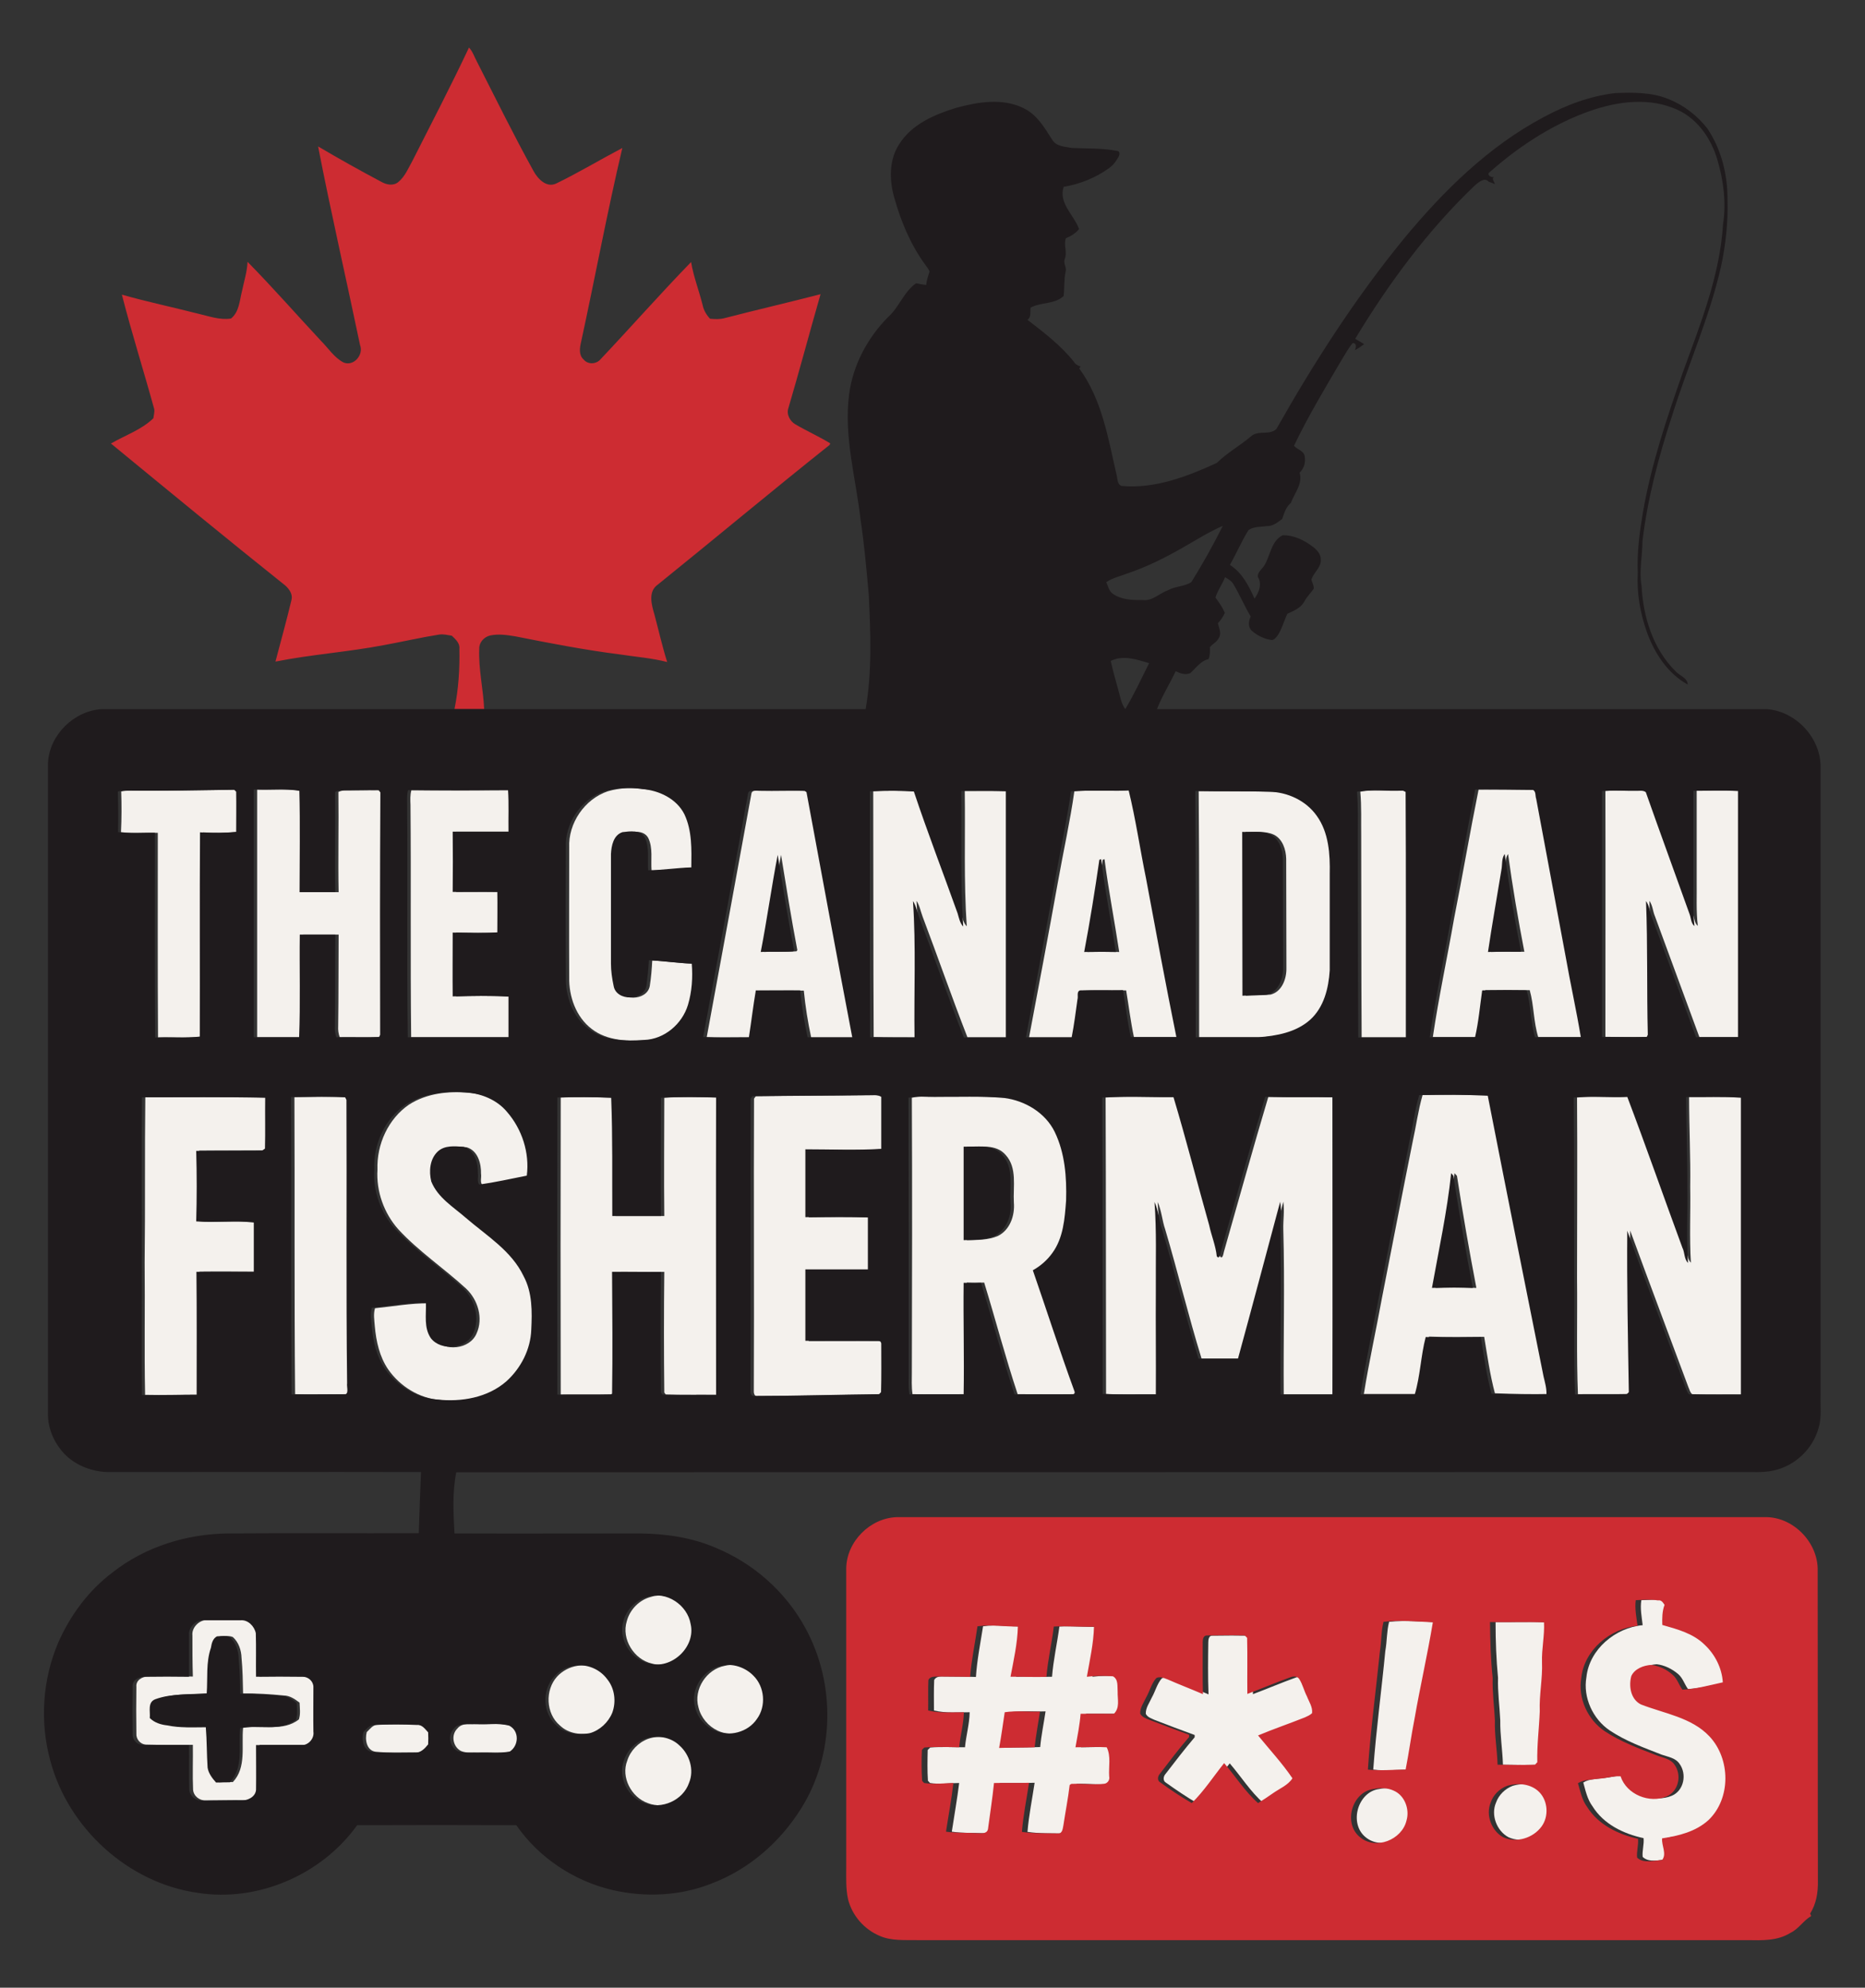 <?xml version="1.0" encoding="utf-8"?>
<!-- Generator: Adobe Illustrator 24.1.1, SVG Export Plug-In . SVG Version: 6.00 Build 0)  -->
<svg version="1.1" id="Layer_1" xmlns="http://www.w3.org/2000/svg" xmlns:xlink="http://www.w3.org/1999/xlink" x="0px" y="0px"
	 viewBox="0 0 835.5 890.5" style="enable-background:new 0 0 835.5 890.5;" xml:space="preserve">
<rect x="0" y="0" width="835.5" height="890.5" fill="#333333" stroke="none"/>
<style type="text/css">
	.st0{fill:#F4F1ED;}
	.st1{fill:#CD2C32;}
	.st2{fill:#1F1B1D;}
</style>
<g>
	<g>
		<path class="st0" d="M272.3,354.5c5.4-1.6,11.3-1.8,16.9-0.9c7.5,0.6,15.4,4.3,18.9,11.3c3.6,7.4,3.2,15.8,3.1,23.8
			c-6.4,0.2-12.8,1.3-19.3,1.3c-0.4-4.8,0.7-10.1-1.5-14.6c-2-3.6-6.6-2.8-10-2.5c-4.1,1.3-4.9,6.1-5.2,9.8c-0.1,16.4,0,32.7,0,49.1
			c-0.1,3.4,0.4,6.7,1.2,10c1.2,7,13.5,6.8,14.7-0.1c0.6-3.8,0.9-7.6,1.1-11.4c6.4,0.3,12.8,1.3,19.2,1.5c0.5,6.2,0.1,12.6-1.7,18.5
			c-2.6,8.5-10.6,15.3-19.6,15.7c-8.5,0.6-18,0.4-25-5c-7.1-5.4-10.3-14.6-10.1-23.3c-0.1-19.3,0-38.6,0-57.9
			C254.5,368.8,261.9,358,272.3,354.5z"/>
		<path class="st0" d="M54.3,354.6c1.3-0.3,2.6-0.4,3.9-0.4c16,0.2,32-0.2,48-0.4c0.2,0.2,0.7,0.7,0.9,0.9c0.2,6,0.1,12,0,18
			c-5.4,0.5-10.8,0.5-16.2,0.2c-0.2,30.5,0,61-0.1,91.5c-6.6,0.7-13.4,0.1-20,0.4c-0.2-30.6-0.1-61.1-0.1-91.7
			c-5.5-0.1-11,0.4-16.5-0.3C54.5,366.7,54.5,360.6,54.3,354.6z"/>
		<path class="st0" d="M115.2,353.7c6.8,0.3,13.8-0.5,20.4,0.6c0.4,15.1,0.1,30.3,0.1,45.4c5.3,0,10.6,0,16,0
			c-0.3-15,0.1-29.9-0.1-44.9c1.1-0.5,2.4-0.8,3.6-0.7c5.3,0,10.6-0.1,15.9-0.1c0.2,0.3,0.6,0.8,0.8,1c-0.2,36.2-0.1,72.4-0.1,108.6
			c-0.1,0.2-0.4,0.7-0.5,1c-6.4,0.3-12.7,0-19.1,0.1c-0.6-1.6-0.8-3.3-0.7-5c0.2-13.6,0.1-27.3,0.2-41c-5.3,0-10.6,0-15.9,0
			c-0.2,15.3,0.3,30.7-0.3,46c-6.8,0-13.5,0-20.3,0C115.2,427.7,115.2,390.7,115.2,353.7z"/>
		<path class="st0" d="M184.3,354c14.9,0.1,29.9,0.1,44.8,0c0.4,6.2,0.1,12.4,0.2,18.6c-8.3,0-16.7,0-25,0c0,9,0.1,18,0,27
			c6.7,0,13.3,0,20,0c0.1,6,0,12,0,18.1c-6.7,0.4-13.3,0.1-20,0.1c0,9.5,0,19,0,28.6c8.3-0.3,16.7-0.4,25,0.1c0,6.1,0,12.1,0,18.2
			c-15,0-30.1,0-45.1,0c-0.4-34.7,0-69.4-0.3-104.1C183.8,358.4,183.7,356.2,184.3,354z"/>
		<g>
			<path class="st0" d="M481.3,354.5c8.5-0.7,17.1,0.1,25.7-0.4c3.2,13,5.1,26.4,7.8,39.5c4.4,23.7,8.8,47.5,13.6,71.1
				c-6.8,0-13.6,0-20.4,0c-1.5-7-2.3-14-3.5-21c-6.4,0.1-12.8-0.1-19.3,0.1c-1.6,0.6-0.7,2.7-1.1,4c-0.8,5.7-1.4,11.4-2.6,17
				c-6.8,0-13.6,0-20.5,0c4.4-23.3,8.8-46.6,13-70C476.4,381.3,479.4,368,481.3,354.5z M494,385.2c-2,13.8-4.2,27.6-6.8,41.3
				c4.7-0.1,9.4-0.1,14.2,0c-2.1-13.9-4.8-27.7-6.6-41.6C494.6,385,494.2,385.1,494,385.2z"/>
		</g>
		<path class="st0" d="M609.4,354.7c6.7-1.3,13.7-0.2,20.5-0.6c0.3,0.2,0.9,0.5,1.3,0.6c0.2,36.7,0,73.3,0.1,110
			c-7.1,0-14.2,0-21.3,0c-0.2-30-0.1-60.1-0.2-90.1C609.7,368,610,361.3,609.4,354.7z"/>
		<g>
			<path class="st0" d="M662.4,353.7c8.6-0.1,17.2,0,25.8,0.1c1.4,0.8,0.9,2.7,1.4,4c4.4,23.6,8.8,47.1,13.2,70.7
				c2.1,12.1,4.9,24,6.8,36.1c-6.8,0-13.7,0-20.5,0c-2.1-6.8-1.9-14.2-3.8-21c-6.6-0.1-13.3-0.1-19.9,0c-1,7-1.6,14.1-3.2,21
				c-6.8,0-13.5,0-20.3,0c2.6-17.7,6.4-35.3,9.5-53C655.2,392.4,658.5,373,662.4,353.7z M674.1,389.8c-2,12.2-4.2,24.4-6,36.7
				c4.9-0.2,9.9-0.1,14.8-0.1c-2.8-14.5-5.3-29.1-7.3-43.8C674.1,384.7,674.6,387.5,674.1,389.8z"/>
		</g>
		<path class="st0" d="M719.2,354.4c5-0.5,10,0,15-0.2c1.5,0.1,3.3-0.4,4.6,0.6c6.4,18.3,13.1,36.4,19.6,54.6
			c0.7,1.8,0.6,4.1,2.2,5.4c-0.8-6.7-0.4-13.4-0.5-20.1c0-13.5,0-27,0-40.5c6.7,0,13.3-0.2,20,0.1c0,36.8,0,73.5,0,110.3
			c-6.3,0-12.5,0-18.8,0c-6.6-18-13.3-36.1-19.9-54.1c-1-2.3-1-4.9-2.5-6.9c0.8,19.9,0.4,39.9,0.8,59.9c-0.1,0.3-0.4,0.7-0.5,1
			c-6.7,0.2-13.3,0.1-20,0C719.2,427.9,719.3,391.2,719.2,354.4z"/>
		<g>
			<path class="st0" d="M336.6,355.7c0.2-1.9,2.3-1.4,3.6-1.4c7.3,0.2,14.6-0.2,21.9,0.1l0.8,0.6c6.8,36.6,13.5,73.2,20.5,109.8
				c-6.7,0-13.3,0-20,0c-1.5-6.9-2.6-13.9-3.3-21c-6.6-0.1-13.3,0-19.9,0c-1.2,7-2,14-3.1,21c-6.8-0.1-13.7,0.1-20.5-0.1
				C323.3,428.3,330,392,336.6,355.7z M342.3,426.5c4.8-0.3,9.7,0.1,14.5-0.3l0.4-0.5c-2.7-14.2-5-28.5-7.3-42.7
				C347.1,397.5,345.1,412.1,342.3,426.5z"/>
		</g>
		<path class="st0" d="M391.2,354.5c6.6-0.3,13.2-0.3,19.8,0c6.1,18.3,13.1,36.4,19.6,54.6c0.6,2,0.9,4.3,2.5,5.9
			c-1.4-20.2-0.6-40.5-0.9-60.7c6.7,0,13.3-0.1,20,0.1c0,36.8,0,73.5,0,110.3c-6.3,0-12.6,0-18.8,0c-7-17.9-13.3-36.1-20.1-54.1
			c-0.9-2.4-1.3-4.9-2.7-7c1.3,20.4,0.4,40.8,0.7,61.1c-6.7,0-13.3,0.1-19.9-0.1C391.2,427.9,391.3,391.2,391.2,354.5z"/>
		<g>
			<path class="st0" d="M537,354.4c11.1,0.1,22.1,0,33.2,0.3c8.2,0.3,16.4,4,21.2,10.8c5.3,7.5,6,17.3,5.8,26.2c0,14.3,0,28.7,0,43
				c-0.5,8-2.7,16.6-8.8,22.2c-6.3,5.6-15,7.2-23.2,7.8c-9.3,0-18.7,0-28,0C537.2,428,537.3,391.2,537,354.4z M558,372.7
				c0,24.5,0.1,48.9,0.1,73.4c3.7-0.3,7.4-0.1,11.1-0.5c5.1-1.3,7.2-7.1,7.1-11.9c0-16.3-0.1-32.7-0.1-49c-0.1-4.1-1.6-8.7-5.4-10.7
				C566.8,372.1,562.3,372.9,558,372.7z"/>
		</g>
		<path class="st0" d="M183.2,494.9c7.9-5.1,17.8-6.2,26.9-5.3c6.9,0.5,13.9,3.2,18.4,8.7c6.8,7.7,10.2,18.3,8.9,28.6
			c-7.1,1.4-14.2,3-21.3,4c-1.2-1.3-0.3-3.4-0.6-5c0.1-4.6-1.4-10.4-6.4-11.9c-3.9-0.4-8.5-0.8-11.6,2.1c-3.6,3.4-4,8.9-2.9,13.4
			c2.9,7.2,10,11.4,15.6,16.4c9.2,7.9,20.4,14.7,25.8,26.1c3.9,7.3,3.8,15.8,3.4,23.9c-0.3,8.8-4.6,17.2-11.1,23.1
			c-8.4,7.4-20.3,9.4-31.1,8.2c-9.4-0.7-18-6.1-23.3-13.7c-3.9-5.7-5.4-12.6-6-19.4c-0.2-2.7-0.7-5.4,0.1-8
			c8.1-0.8,16.1-2.3,24.2-2.2c0.2,5.3-1,11.1,2.2,15.8c4.6,6.1,16.1,4.9,19.1-2.3c3.1-6.8,0.6-15.1-4.7-20.1
			c-9.9-9.1-21.3-16.7-30.4-26.6c-6.4-7.2-9.9-17-9.3-26.7C168.7,512.6,174,501.2,183.2,494.9z"/>
		<path class="st0" d="M338.6,491.1c17.2-0.3,34.5-0.2,51.7-0.4c2,0,4.2-0.3,6,0.8c0,7.8,0,15.5,0,23.3c-11.3,0.7-22.7,0.3-34,0.2
			c-0.1,10.1,0,20.2,0,30.4c9.3-0.1,18.7-0.3,28,0.1c0,7.8,0,15.5,0,23.3c-9.3,0-18.7,0-28,0c0,10.7,0,21.3,0,32
			c10.7,0,21.4,0,32.2,0c1.3-0.1,1.9,0.5,1.8,1.8c0,7.1,0.1,14.1-0.1,21.2c-0.2,0.2-0.7,0.7-0.9,0.9c-18.7,0.2-37.3,0.7-56,0.8
			c-1.4,0.2-1.7-1.6-1.6-2.6c0.2-43.5-0.1-87.1,0.1-130.7C338,491.9,338.4,491.4,338.6,491.1z"/>
		<g>
			<path class="st0" d="M637.3,490.6c10.2-0.2,20.5-0.3,30.7,0.1c8.2,42,16.6,83.9,25,125.8c0.6,2.6,1.4,5.3,1.3,8
				c-8.2,0.2-16.4,0-24.6-0.3c-2.2-8.3-3.4-16.8-4.8-25.3c-8.2,0.1-16.5,0.2-24.7-0.1c-2.2,8.4-2.4,17.4-4.9,25.7
				c-8.1,0-16.2,0-24.3,0c2.3-14.4,5.5-28.7,8.1-43c4.6-23.4,9.1-46.8,13.8-70.2C634.4,504.6,635.3,497.5,637.3,490.6z M651.6,525.6
				c-1.9,17.3-5.6,34.3-8.5,51.4c6.1-0.2,12.2-0.2,18.3,0c-3.2-16.7-6.1-33.4-8.7-50.2C652.4,526.5,651.9,525.9,651.6,525.6z"/>
		</g>
		<path class="st0" d="M65.1,491.6c18.4,0,36.8-0.3,55.1,0.1c-0.1,7.6,0.1,15.2-0.1,22.8c-0.3,0.2-1,0.7-1.3,0.9
			c-9.8,0.1-19.6,0-29.5,0.1c0.3,10.5,0.3,21.1,0,31.6c8.6,0.7,17.3-0.5,25.8,0.5c0,7.4,0,14.7,0,22.1c-8.6,0-17.1-0.1-25.7,0
			c0.2,18.4,0.2,36.7,0.1,55.1c-8.2,0-16.3,0.3-24.5,0.1c-0.4-19.7,0-39.5-0.2-59.3C65.1,541,64.8,516.3,65.1,491.6z"/>
		<path class="st0" d="M131.9,491.5c8.1-0.1,16.2-0.3,24.3,0c0.1,0.3,0.4,0.9,0.6,1.2c0.1,42.3-0.3,84.6,0.3,126.9
			c-0.3,1.7,1.3,5.4-1.7,5c-7.7,0-15.4,0.2-23.2,0C131.8,580.3,132.1,535.9,131.9,491.5z"/>
		<path class="st0" d="M251.2,491.7c8-0.3,16.1-0.2,24.1,0.1c0.6,17.7,0.3,35.3,0.5,53c7.3,0,14.6,0,21.8,0c-0.2-17.7,0-35.4,0-53
			c8.2-0.5,16.5-0.3,24.7-0.1c0,44.4,0,88.8,0,133.2c-8,0-16,0.1-24-0.1c-0.2-0.2-0.5-0.7-0.7-0.9c-0.2-18-0.2-36.1,0-54.1
			c-7.3,0.1-14.6,0-21.9,0c0.1,18.2,0.4,36.4,0,54.6l-0.5,0.3c-8,0.2-16,0-24,0.1C251.1,580.4,251.1,536,251.2,491.7z"/>
		<g>
			<path class="st0" d="M408.5,491.8c3.8-0.9,7.8-0.3,11.7-0.5c10.4,0.1,20.8-0.4,31.1,0.5c9.3,1.2,18.4,6.6,22.6,15.2
				c4.6,9.5,5.4,20.3,5.1,30.7c-0.6,8.1-1.2,16.8-6.2,23.6c-2.3,3.2-5.3,5.8-8.7,7.7c6.2,17.9,12,36,18.5,53.8
				c0.6,1.3,0.1,1.9-1.4,1.8c-8.4,0.1-16.9,0-25.3,0c-5.5-16.5-9.9-33.4-15-50c-2.6,0.1-5.2,0.1-7.8,0c-0.2,16.7,0.4,33.3,0,50
				c-8.1,0-16.2,0.1-24.3,0c-0.5-3.3-0.3-6.7-0.3-10C408.6,573.7,408.7,532.8,408.5,491.8z M433.2,513.7c0,14,0,27.9,0,41.9
				c4.7-0.1,9.5,0,13.9-1.9c5.4-2.7,7.6-9.2,7.1-15c-0.4-7.1,1.6-15.5-3.7-21.3C446.2,512.4,439.1,513.9,433.2,513.7z"/>
		</g>
		<path class="st0" d="M495.3,491.7c10.5-0.7,21.2-0.1,31.8-0.2c5.6,19,10.6,38.3,16,57.4c1,4.6,2.9,9.1,3.4,13.9
			c1.2,1.7,1.6-1.2,1.8-2c6.6-23.1,13-46.3,19.9-69.4c10,0.3,20.1,0,30.1,0.2c0,44.4,0.1,88.8,0,133.1c-7.7,0-15.5,0-23.2,0
			c-0.2-24.7,0.5-49.3-0.2-74c-0.1-4.1,0.6-8.2,0-12.3c-6.3,23.4-12.4,46.9-18.9,70.3c-5.9,0-11.8,0-17.7,0
			c-5.9-19.1-10.6-38.7-16.3-57.9c-1.4-4-1.6-8.4-3.4-12.3c1,13,0.5,26.1,0.6,39.2c-0.1,15.7,0.1,31.3,0.1,47
			c-7.9-0.1-15.9,0.2-23.8-0.2C495.4,580.3,495.5,536,495.3,491.7z"/>
		<path class="st0" d="M706.5,491.7c7.9-0.8,15.9,0.1,23.8-0.4c8.5,22.4,16.4,45.1,24.7,67.6c1.1,2.1,0.7,5,2.5,6.8
			c-0.7-11.3-0.1-22.6-0.3-33.9c0.2-13.5-0.5-26.9-0.5-40.4c8.1,0.1,16.3-0.3,24.5,0.3c0,44.4,0,88.7,0,133
			c-7.7,0-15.4,0.1-23.1-0.1c-1-0.7-1.2-2.1-1.7-3.1c-8.7-23.4-17.5-46.7-26.1-70.2c-0.1,24.1,0.4,48.2,0.7,72.3
			c-0.2,0.2-0.7,0.7-0.9,0.9c-7.7,0.2-15.5,0-23.2,0.1c-0.7-17.3-0.2-34.7-0.4-52C706.5,545.7,706.7,518.7,706.5,491.7z"/>
		<path class="st0" d="M291.7,715.4c8.3-2.6,17.8,3.8,19.2,12.3c2.4,10.3-8.7,20.5-18.8,17.6c-8.1-1.8-13.8-11-11.3-19
			C282.2,721,286.5,716.7,291.7,715.4z"/>
		<path class="st0" d="M735.3,716.9c3.3-0.1,6.7-0.4,10-0.2c1.5-0.3,2.1,1.1,2.9,2c-1.1,2.9-1,6-1,9c6.8,1.9,13.9,3.8,19,8.9
			c4.6,4.4,7.7,10.5,8.1,16.8c-6,1.3-11.9,3-18.1,3.3c-1.6-2.2-2.3-4.9-4.4-6.7c-2.7-2.3-6.1-4-9.6-4.4c-3.5,0.2-7.4,1.6-8.9,5
			c-1.2,4.5-0.3,10.4,4.3,12.7c10.4,4.1,22.7,5.7,30.7,14.3c9.5,10.1,9.7,27.8-0.4,37.5c-5.7,5.2-13.3,7.1-20.8,8.2
			c-0.3,3.2,2.1,7,0,9.7c-3.5,0.2-8.4,1.7-11.2-1.1c-0.3-2.7,0.7-5.6,0.4-8.4c-8.9-1.9-17.9-6.2-22.9-14.3c-2.3-3.1-3.1-7-4.1-10.6
			c2.6-1.7,5.9-1.5,8.8-2c3.4-0.2,6.8-1.4,10.2-1.1c2.7,8.2,13,12.3,20.7,9c5.4-2.3,6.8-9.7,3.4-14.3c-1.8-2.7-5.2-3.1-8-4.1
			c-7.9-3.1-16-6-23.2-10.8c-7.6-5.1-12.1-14.8-10.5-23.9c1.3-12.5,13-22.2,25.2-23.3C735.5,724.5,734.7,720.7,735.3,716.9z"/>
		<g>
			<path class="st0" d="M86.2,732.7c-0.4-3.7,3.3-7.2,6.9-6.9c5.4,0,10.8,0,16.2,0c3.3-0.3,6.3,2.8,6.8,5.8c0.2,6.5,0,13,0.1,19.5
				c7-0.1,13.9-0.1,20.9,0c2.5,0,4.9,2,4.8,4.6c0.1,6.7-0.1,13.3,0.1,20c0.5,3.2-2.5,6.4-5.7,6c-6.7,0-13.3,0-20,0
				c0,6.7,0.1,13.4,0,20.1c-0.3,3.3-4,4.9-6.9,4.7c-5.7-0.1-11.4,0.1-17.1,0.1c-2.8,0.2-5.6-1.9-5.8-4.8c-0.3-6.7,0-13.4-0.1-20.1
				c-7,0-14.1,0.1-21.1-0.1c-2.5-0.2-4.4-2.5-4.2-5c-0.1-7-0.1-13.9,0-20.9c-0.3-3,2.7-4.6,5.2-4.6c6.7-0.1,13.4-0.1,20.1,0
				C86.2,745,86.2,738.8,86.2,732.7z M98.7,733.1c-1.8,1-2.4,3.2-2.9,5c-2.3,6.6-1.4,13.7-1.9,20.5c-7.7,0.6-15.8-0.1-23.1,2.6
				c-3.5,1.4-2.1,5.5-2.4,8.4c2.1,2.1,5.1,3,7.9,3.3c5.7,1.2,11.5,0.8,17.2,0.8c0.5,6,0.5,12.1,0.8,18.1c0.4,2.6,2.1,4.8,3.8,6.7
				c2.1-0.1,4.1-0.2,6.2-0.1c6.2-6.5,3.8-16.2,4.6-24.3c8.2-1.6,17.9,1.9,25-3.8c0.8-2.4,0.4-5,0.3-7.5c-2.1-1.6-4.4-3.2-7.1-3.2
				c-6.1-0.6-12.1-1-18.2-0.9c-0.1-5.3-0.2-10.7-0.7-16c-0.1-3.4-1.3-7-3.9-9.3C102.6,732.7,100.5,733,98.7,733.1z"/>
		</g>
		<path class="st0" d="M622.3,726.6c7.3-0.8,14.7-0.1,22,0.2c-2.4,14.4-5.7,28.7-8.2,43.2c-1.5,7.6-2.4,15.2-4,22.8
			c-5.6,0-11.3,0.7-16.9,0c1.3-17.7,3.7-35.4,5.4-53.1C621.4,735.3,621.2,730.9,622.3,726.6z"/>
		<path class="st0" d="M670,726.7c8,0.1,16.1-0.2,24.1,0.1c0.4,6-1,11.9-0.9,17.9c0.2,7.4-1.3,14.6-1,22c-0.3,7.6-1.3,15.2-1.1,22.8
			c-0.2,0.3-0.7,0.8-1,1.1c-5.6,0.2-11.2,0.1-16.8,0c-0.2-6.7-1.3-13.2-1.2-19.9c-0.3-6.4-1.2-12.7-1-19
			C670.3,743.4,670,735.1,670,726.7z"/>
		<g>
			<path class="st0" d="M440.4,728.6c6-0.9,12,0.2,18.1,0.1c-0.3,7.6-1.9,15-3.3,22.5c5.4-0.2,10.7,0.2,16.1,0
				c0.6-7.6,2.3-15,3.3-22.5c6-0.3,12,0.3,18,0.1c-0.2,7.5-2,15-3.2,22.4c3.9-0.5,7.8-0.5,11.7-0.2c2.4,1.5,1.9,4.5,2.1,6.9
				c-0.1,3.4,1.1,7.3-1.7,9.9c-5,0-10,0-14.9,0c-0.4,5-1.4,10-2.3,15c4.7,0,9.4-0.3,14,0c1.9,4.1,0.8,8.7,1.1,13
				c0.4,1.7-0.8,3.3-2.5,3.4c-4.8,0.5-9.6-0.2-14.5,0l-0.7,0.5c-0.7,6-1.9,12-2.8,18c-0.4,1.4-0.5,3.9-2.6,3.7
				c-5.4-0.1-10.8,0.1-16-0.7c0.6-7.4,2.1-14.6,3.2-22c-5.3,0.2-10.5,0-15.7,0.1c-0.6,6.9-1.8,13.8-2.7,20.7
				c-0.5,2.2-2.9,1.8-4.6,1.8c-4.7-0.2-9.5,0-14.1-0.7c1.1-7.3,2.4-14.5,3.3-21.8c-4.4,0-8.9,0.7-13.1,0c-0.2-0.3-0.7-0.8-0.9-1
				c-0.3-4.6-0.2-9.2-0.1-13.8c0.3-0.3,0.9-0.8,1.1-1.1c5.2-0.4,10.4-0.1,15.6-0.1c0.5-5.3,2-10.4,2.1-15.7c-5.3,0-10.8,0.5-16-0.8
				c0-4.5-0.1-9.1,0.1-13.6c0.9-1.9,3.2-1.6,4.9-1.6c4.6,0.1,9.2,0,13.8,0.2C437.7,743.7,439.2,736.2,440.4,728.6z M452.6,767.1
				c-0.8,5.3-1.6,10.6-2.5,15.9c5.3-0.2,10.6-0.1,15.9-0.3c0.5-5.4,1.6-10.6,2.4-16C463.1,766.9,457.8,766.3,452.6,767.1z"/>
		</g>
		<path class="st0" d="M541.3,735.7c0-1.3,0.3-3.1,2-2.9c5.6-0.1,11.2-0.1,16.8,0c0.3,0.3,0.8,0.9,1.1,1.1c0.2,8.4,0,16.7,0.1,25.1
			c6.4-2.4,12.7-5.1,19.1-7.4c1.4-0.6,3.3-0.8,4.2,0.8c1.5,2.4,2.1,5.2,3.4,7.7c1,2.4,2.7,4.7,2.3,7.5c-0.9,0.9-2.1,1.4-3.2,1.9
			c-7,2.8-14.1,5.2-21,8.1c5.2,6.4,10.8,12.4,15.4,19.2c-2.1,3.2-5.7,4.5-8.6,6.6c-2.2,1.5-4.5,3.1-6.8,4.5
			c-5.9-5.2-10.1-12-15.2-17.9c-4.8,6-9,12.5-14.5,17.9c-4.8-2.8-9.5-6-14-9.2c-1.5-0.8-1.3-2.8-0.3-3.9c4.3-5.6,8.6-11.2,13.1-16.5
			c0-0.3,0-0.8,0-1c-6-2.2-11.9-4.4-17.8-6.7c-1.5-0.7-3.3-1.2-4.1-2.8c-0.1-2.7,1.7-5,2.7-7.3c1.6-2.8,2.3-6.1,4.5-8.6
			c1.6-0.8,3.5,0,5.1,0.6c5.2,2.3,10.6,4.3,15.8,6.6C541.1,751.2,541.2,743.4,541.3,735.7z"/>
		<path class="st0" d="M258.7,746.3c5.6-1,11.5,1.5,14.8,6c3.3,4.2,3.9,10,2.2,14.9c-1.8,4.3-5.6,7.8-10.1,9.2
			c-5.1,1-10.9,0.4-14.8-3.4c-6.3-5.3-6.7-15.9-1.2-21.9C252,748.5,255.3,746.8,258.7,746.3z"/>
		<path class="st0" d="M324.7,746.3c5.1-1.3,10.8,0.7,14.3,4.5c5,5,5.8,13.7,1.6,19.4c-4,6-12.5,8.2-19,5.2c-4.3-2-7.6-5.9-8.7-10.5
			C310.6,756.9,316.5,747.8,324.7,746.3z"/>
		<path class="st0" d="M164.3,776c1.4-1.3,2.7-3.3,4.9-3.3c6.3-0.3,12.7-0.3,19.1,0c2.3-0.2,3.6,1.9,5,3.3c0.1,1.8,0.1,3.6,0,5.4
			c-1.5,2-3.4,3.9-6.1,3.7c-6.3,0-12.6,0.3-18.9-0.3C164.2,784.3,163.4,779.3,164.3,776z"/>
		<path class="st0" d="M204.9,774.4c2.2-2.8,6.2-1.8,9.3-2c5.1,0.3,10.4-0.7,15.5,0.7c4.6,2.2,4.4,8.9,0.3,11.6
			c-4.9,1-9.8,0.3-14.7,0.5c-2.9-0.1-5.9,0.4-8.7-0.7C202.9,782.7,201.9,777.3,204.9,774.4z"/>
		<path class="st0" d="M290.4,779c5.2-1.8,11.5-0.8,15.5,3c4.6,4.1,6.7,11,4.3,16.7c-2.6,7.9-12.3,12.2-20,9.1
			c-7.4-2.6-12.1-11.6-9.2-19C282.4,784.3,286,780.6,290.4,779z"/>
		<path class="st0" d="M677.6,800.1c4.8-1.5,10.8-1,14.4,2.8c3.9,4,4.3,10.9,1,15.4c-3.7,5.2-11.3,7.5-17.2,4.8
			c-5.3-2.8-8-10-5.6-15.5C671.4,804.2,674.2,801.4,677.6,800.1z"/>
		<path class="st0" d="M617.8,801.5c3-0.6,6.2-0.6,9,0.7c4.9,2.2,7.3,8.4,5.8,13.4c-2.1,8.5-13.8,13.3-20.8,7.5
			C604.2,817,608.2,802.8,617.8,801.5z"/>
	</g>
	<g>
		<path class="st1" d="M210.1,21.3c1.7,1.8,2.4,4.2,3.6,6.4c8.3,16.3,16.4,32.8,25.3,48.9c1.9,3.5,5.8,7.7,10.2,5.6
			c10.1-4.9,19.7-10.7,29.6-15.9c-6.8,28.8-12.2,58-18.5,87c-0.6,2.6-1.1,5.8,1.2,7.8c1.9,2.3,5.6,2.1,7.5-0.1
			c13.6-14.4,26.8-29.4,40.6-43.6c1.1,6.6,3.6,12.9,5.2,19.4c0.5,2.3,1.7,4.3,3.3,6c2.2,0.2,4.5,0.3,6.6-0.3
			c14.3-3.7,28.6-7,42.9-10.7c-4.9,17-9.4,34.1-14.4,51c-1,2.8,0.7,5.9,3.1,7.3c5.1,3,10.5,5.4,15.6,8.5l-0.2,0.7
			c-25.9,20.6-51.2,41.8-77,62.6c-4.5,3.1-2.8,9.1-1.5,13.5c1.9,7.1,3.5,14.3,5.7,21.2c-6.9-1.8-14.1-2.3-21.1-3.4
			c-15.8-2-31.3-5-46.9-8.1c-3.7-0.6-7.5-1.2-11.3-0.4c-2.7,0.6-5,3.1-4.9,5.9c-0.4,9.1,1.8,18,2.2,27.1c-4.4,0-8.8,0-13.3,0
			c1.8-8.9,2.4-18,2.2-27c0.3-2.5-1.7-4.3-3.4-5.9c-1.9-0.3-3.8-0.8-5.7-0.5c-8.2,1.3-16.4,3.2-24.6,4.7
			c-16.2,3.1-32.6,4.2-48.7,7.4c2.4-9.2,5-18.4,7.2-27.7c0.6-2.5-1-4.7-2.7-6.3c-26.3-21-52.3-42.4-78.2-63.7
			c6.4-3.7,13.6-6.1,19-11.3c0.2-1.4,0.6-2.8,0.4-4.1C64.4,166.2,59,149.2,54.6,132c11.2,3.2,22.7,5.6,34,8.5
			c4.9,1.1,9.8,3,14.9,2.2c3.7-3,3.8-8,4.9-12.2c0.9-4.4,2.3-8.7,2.5-13.2c11.3,11.5,21.9,23.6,32.9,35.4c3.3,3.3,5.9,7.5,10.1,9.7
			c4.6,1.9,9.1-3.5,7.4-7.8c-6.2-29.7-13-59.2-18.8-89c9.3,5.5,18.8,10.8,28.4,15.9c2.3,1.3,5.4,1.9,7.6,0c3-2.5,4.5-6.3,6.4-9.7
			C193.4,55,202.1,38.3,210.1,21.3z"/>
		<g>
			<path class="st1" d="M379.1,702.6c0.2-12,10.7-22.5,22.6-22.9c130,0,260,0,390,0c12.3,0.4,22.9,11.8,22.6,24
				c0.1,46.3,0,92.6,0.1,139c0.1,5-0.7,10.3-3.5,14.6c0.1,0.3,0.4,0.8,0.5,1.1c-3.5,2-5.6,5.8-9.4,7.6c-5.8,3.6-12.7,3.3-19.2,3.2
				c-124,0-248,0-372,0c-5.6-0.1-11.5,0.4-16.7-1.9c-6.9-2.9-12.4-9.1-14.2-16.5c-1-4.6-0.8-9.4-0.8-14.1
				C379.1,792,379.1,747.3,379.1,702.6z M732.8,716.9c-0.5,3.8,0.3,7.6,0.8,11.5c-12.2,1.1-23.9,10.8-25.2,23.3
				c-1.6,9.1,2.9,18.8,10.5,23.9c7.1,4.7,15.2,7.7,23.2,10.8c2.8,1.1,6.2,1.5,8,4.1c3.4,4.6,2,11.9-3.4,14.3c-7.7,3.3-18-0.8-20.7-9
				c-3.5-0.2-6.8,1-10.2,1.1c-3,0.5-6.2,0.3-8.9,2c1.1,3.7,1.8,7.5,4.1,10.6c5,8,13.9,12.3,22.8,14.3c0.3,2.8-0.7,5.7-0.4,8.4
				c2.7,2.8,7.6,1.3,11.2,1.1c2.2-2.7-0.3-6.5,0-9.7c7.4-1.1,15.1-3,20.8-8.2c10.1-9.7,9.9-27.4,0.4-37.5
				c-8-8.5-20.2-10.2-30.7-14.3c-4.6-2.3-5.5-8.2-4.3-12.7c1.5-3.3,5.5-4.8,8.9-5c3.6,0.4,6.9,2,9.6,4.4c2.1,1.8,2.8,4.5,4.4,6.7
				c6.1-0.3,12.1-2,18.1-3.3c-0.4-6.4-3.5-12.5-8.1-16.8c-5.1-5.1-12.3-7-19-8.9c-0.1-3-0.1-6.1,1-9c-0.7-1-1.4-2.3-2.9-2
				C739.5,716.5,736.1,716.7,732.8,716.9z M619.8,726.6c-1.1,4.3-0.9,8.8-1.6,13.1c-1.8,17.7-4.2,35.3-5.4,53.1
				c5.6,0.6,11.3,0,16.9,0c1.5-7.6,2.5-15.2,4-22.8c2.5-14.4,5.8-28.7,8.2-43.2C634.5,726.5,627.1,725.7,619.8,726.6z M667.5,726.7
				c0.1,8.3,0.3,16.7,1.2,25c-0.2,6.4,0.7,12.7,1,19c-0.2,6.7,1,13.2,1.2,19.9c5.6,0.1,11.2,0.2,16.8,0c0.2-0.3,0.7-0.8,1-1.1
				c-0.2-7.6,0.8-15.2,1.1-22.8c-0.3-7.4,1.3-14.7,1-22c-0.2-6,1.2-11.9,0.9-17.9C683.6,726.6,675.5,726.8,667.5,726.7z
				 M437.9,728.6c-1.1,7.6-2.7,15.1-3.3,22.7c-4.6-0.2-9.2-0.1-13.8-0.2c-1.7,0.1-4.1-0.3-4.9,1.6c-0.2,4.5,0,9.1-0.1,13.6
				c5.2,1.3,10.7,0.8,16,0.8c-0.1,5.3-1.6,10.4-2.1,15.7c-5.2-0.1-10.5-0.3-15.6,0.1c-0.3,0.3-0.9,0.8-1.1,1.1
				c-0.2,4.6-0.2,9.2,0.1,13.8c0.2,0.3,0.7,0.8,0.9,1c4.3,0.7,8.8,0.1,13.1,0c-0.8,7.3-2.2,14.5-3.3,21.8c4.7,0.7,9.4,0.4,14.1,0.7
				c1.7,0,4.2,0.4,4.7-1.8c0.9-6.9,2-13.7,2.7-20.7c5.3-0.1,10.5,0.1,15.7-0.1c-1.1,7.3-2.6,14.6-3.2,22c5.3,0.8,10.7,0.6,16.1,0.7
				c2.1,0.2,2.2-2.3,2.5-3.7c0.9-6,2.1-12,2.8-18l0.7-0.5c4.8-0.2,9.7,0.5,14.5,0c1.7-0.1,2.9-1.7,2.5-3.4c-0.3-4.3,0.9-9-1.1-13
				c-4.7-0.3-9.4,0-14,0c0.9-5,1.9-10,2.3-15c5-0.1,10,0,14.9,0c2.8-2.7,1.6-6.5,1.7-9.9c-0.2-2.4,0.4-5.5-2.1-6.9
				c-3.9-0.3-7.9-0.3-11.7,0.2c1.3-7.4,3-14.9,3.2-22.4c-6,0.1-12-0.4-18-0.1c-0.9,7.5-2.7,15-3.3,22.5c-5.4,0.3-10.7-0.1-16.1,0
				c1.4-7.4,3.1-14.9,3.3-22.5C449.9,728.8,443.8,727.7,437.9,728.6z M538.8,735.7c0,7.8-0.1,15.5,0.1,23.3
				c-5.3-2.3-10.6-4.3-15.8-6.6c-1.6-0.6-3.5-1.5-5.1-0.6c-2.2,2.5-2.9,5.8-4.5,8.6c-1.1,2.4-2.8,4.6-2.7,7.3
				c0.8,1.6,2.6,2.2,4.1,2.8c5.9,2.3,11.9,4.5,17.8,6.7c0,0.3,0,0.8,0,1c-4.6,5.3-8.8,10.9-13.1,16.5c-1,1.1-1.3,3.1,0.3,3.9
				c4.5,3.3,9.2,6.4,14,9.2c5.5-5.4,9.7-11.9,14.5-17.9c5.1,5.9,9.3,12.7,15.2,17.9c2.3-1.4,4.5-2.9,6.8-4.5c3-2.1,6.6-3.5,8.6-6.6
				c-4.6-6.8-10.2-12.8-15.4-19.2c6.9-2.9,14-5.3,21-8.1c1.1-0.5,2.3-1,3.2-1.9c0.3-2.8-1.4-5.1-2.3-7.5c-1.3-2.5-1.9-5.3-3.4-7.7
				c-0.9-1.5-2.8-1.4-4.2-0.8c-6.4,2.3-12.7,5-19.1,7.4c-0.1-8.4,0.1-16.7-0.1-25.1c-0.3-0.3-0.8-0.9-1.1-1.1
				c-5.6-0.2-11.2-0.1-16.8,0C539.1,732.6,538.8,734.4,538.8,735.7z M675.1,800.1c-3.4,1.3-6.2,4.1-7.3,7.5
				c-2.3,5.5,0.4,12.7,5.6,15.5c5.9,2.7,13.4,0.4,17.2-4.8c3.3-4.5,2.9-11.4-1-15.4C685.9,799.1,679.9,798.6,675.1,800.1z
				 M615.3,801.5c-9.7,1.3-13.7,15.5-6,21.6c7,5.9,18.8,1.1,20.8-7.5c1.5-5-0.8-11.3-5.8-13.4C621.5,800.9,618.3,800.9,615.3,801.5z
				"/>
		</g>
		<path class="st1" d="M450.1,767.1c5.1-0.8,10.5-0.1,15.8-0.3c-0.8,5.3-1.8,10.6-2.4,16c-5.3,0.2-10.6,0.1-15.9,0.3
			C448.6,777.7,449.3,772.4,450.1,767.1z"/>
	</g>
	<g>
		<g>
			<path class="st2" d="M691.5,52.5c10-5.4,20.8-9.5,32.2-10.8c8-0.3,16.3-0.4,23.8,2.7c6.8,2.7,12.9,7.4,17.4,13.2
				c6.3,9.4,9.1,20.8,9,32c0.3,10-0.8,20-2.9,29.8c-5.2,23-15,44.6-22,67.1c-6,18.2-10.9,36.9-13.2,55.9c0,6.7-1.6,13.4-0.4,20.1
				c0.7,13.8,5.1,28.2,15.2,38.2c1.8,2.1,5.3,2.8,5.5,6c-8.9-4.9-14.8-13.9-18.2-23.2c-3.1-8.6-4.7-17.8-4.2-26.9
				c-0.4-9.1,0.8-18.1,2.3-27c3.7-21.5,10.7-42.3,17.9-62.8c7.8-21.5,16.6-43.3,18-66.4c1.5-9.6,0.2-19.5-2.5-28.7
				c-2.9-10.1-9.7-19.6-19.8-23.3c-12.9-5.1-27.4-2.5-40,2.3c-15.6,6-29.8,15.4-42.2,26.4c-1.8,1.2,1,2.9,2.2,2
				c-1.8,0.8-0.1,2.3,0.1,3.4c-0.9-0.4-1.8-0.8-2.8-1.1c-1.8-2.1-4.4,0.2-6,1.5c-21.2,20.2-38.7,43.9-53.8,68.9
				c1.3,0.8,2.7,1.5,4,2.4c-1.3,1-2.7,1.9-4.1,2.7c0.5-1.2,0.9-3.2-1-3.2c-2,2.3-3.4,5.1-5,7.6c-7.4,12.6-15,25.2-21.3,38.4
				c1.4,1.8,4.6,2.2,4.8,4.9c0.5,2.7-0.4,5.3-2.3,7.2c1.5,5-2.3,9.1-3.9,13.5c-2.2,1.8-3,4.6-3.9,7.2c-2,1.5-4.2,3.3-6.8,3.2
				c-2.7,0.4-6,0.1-8.3,1.8c-3.1,5-5.4,10.4-8.3,15.6c5.4,3.4,8.5,9.4,11,15.1c2-2.7,3.5-6.7,1.5-9.7c-0.3-2,1.8-3.5,2.8-5
				c2.8-4.4,3.1-11.1,8.3-13.7c5-0.1,9.7,2.2,13.6,5.2c1.8,1.4,3.6,3.3,3.5,5.8c0.2,3.5-3.3,5.7-4.2,8.9c0.3,1.4,1.2,2.6,1,4.1
				c-1.4,2-3.2,3.7-4.3,5.9c-1.6,2.8-4.8,4-7.5,5.3c-1.5,3.2-2.4,6.8-4.4,9.8c-0.7,0.8-1.6,2.2-2.9,1.9c-3.2-0.5-6.2-2-8.6-4.1
				c-1.8-1.7-1.5-4.4-0.5-6.4c-2.8-4.7-4.9-9.7-7.7-14.4c-0.8-1.5-2.4-2.4-3.8-3.2c-1.2,3.1-3.3,5.9-4.3,9.1
				c1.6,2.2,3.2,4.4,4.2,6.9c-0.8,1.7-1.8,3.3-3.1,4.6c0.5,2.2,1.8,4.7,0.3,6.8c-0.8,1.7-2.8,2.5-3.9,4c0.1,1.8,0.1,3.6-0.6,5.3
				c-3.6,0.8-5.6,4-8.2,6.3c-2.2,0.9-4.5,0.1-6.5-0.9c-2.7,5.7-6.1,11.1-8.4,17c91.1,0,182.2,0,273.3,0c13,1,24.1,12.9,24,26
				c0,93.7,0,187.3,0,281c-0.2,5,0.6,10.2-0.9,15c-2.5,9.4-10.6,17.1-20.2,19.1c-4.9,1.1-10,0.6-15,0.7
				c-191.7,0.1-383.4,0-575.1,0.1c-1.8,9-1.3,18.3-0.8,27.4c27.6,0.1,55.3,0,82.9,0c11.7,0.1,23.5,1.8,34.3,6.5
				c16.9,7,31.3,19.8,40,35.9c13.6,24.8,13.2,56.8-1.9,80.8c-9.4,15.1-23.5,27.4-40.3,33.7c-13.9,5.5-29.5,6.2-44,2.9
				c-17.4-4-33.2-14.5-43.3-29.1c-23.8-0.1-47.5-0.1-71.3,0c-15.9,22.2-44.5,34.6-71.5,30.3c-31.1-4.4-58-29-66-59.3
				c-4.7-17.3-3.5-36.1,3.5-52.6c5.4-12.4,13.7-23.6,24.5-31.7c14.6-11.5,33.2-17.2,51.7-17.4c28.5-0.2,57,0,85.4-0.1
				c0.3-9.1,0.6-18.3,1-27.4c-46.7-0.1-93.3,0-140,0c-6.8-0.1-13.6-2.5-18.7-7.1c-5.3-5-8.7-12.3-8.4-19.6c0-97.1,0-194.1,0-291.2
				c0.7-12.4,11.6-23.1,24-23.9c53,0,106,0,158.9,0c4.4,0,8.8,0,13.3,0c56.7,0,113.4,0,170.1,0c2.9-16.9,2.2-34.1,1.4-51.1
				c-1-11.3-2-22.6-3.7-33.9c-2.1-18.6-7.6-37.2-5.1-56.1c1.7-13,8.2-25.2,17.4-34.5c5-4.4,7-11.3,12.6-15.2c1.5,0.3,3,0.6,4.5,0.8
				c0.2-2.1,0.9-4.1,1.5-6c-0.3-1.2-1.3-2.1-1.9-3.1c-6.6-9-10.9-19.4-13.9-30.1c-2.2-7.7-2.4-16.7,2.1-23.7
				c5.6-9.1,15.9-13.5,25.7-16.5c9.7-2.6,20.5-4.5,30,0.1c6,2.8,9.5,8.7,12.9,14.1c1.8,3.2,5.9,3.2,9,3.8c6.7,0.3,13.4,0,20.1,1.3
				c1.8,0.2,1,2.4,0.3,3.3c-0.9,1.7-2.2,3.2-3.7,4.3c-6,4.4-13.2,7.3-20.5,8.5c-2.4,7.3,4.6,12.6,6.9,18.9c-1.5,1.9-3.6,3.2-5.9,4.1
				c-1.1,3,0.7,6.2-0.5,9.3c-0.8,1.9,0.9,3.7,0.4,5.6c-0.8,3.6-0.5,7.3-0.9,11c-4,3.8-10.1,2.7-14.8,5.2c-0.3,1.8,0.4,4.2-1.4,5.5
				c7.4,5.7,14.9,11.4,20.8,18.8c0.6,1.1,1.7,1.7,3,2.1c-0.2,0.2-0.5,0.6-0.6,0.9c10.1,13.8,12.9,31,16.6,47.2
				c0.6,1.8,0.2,4.6,2.3,5.4c14.9,1.4,29.4-4.2,42.7-10.3c4.6-4.5,10.3-7.7,15.2-11.8c3.2-3.1,8.4-0.4,11.5-3.4
				c16.9-29.9,35.6-59,57.4-85.6C646.9,85.3,667,65.5,691.5,52.5z M529.6,245.5c-7.9,4.5-16.1,8.6-24.8,11.5
				c-3.1,1.2-6.4,1.9-9.2,3.8c0.8,1.8,1.2,4,2.9,5.2c3.8,2.7,8.7,2.9,13.2,2.8c4.4,0.7,7.7-3,11.6-4.4c3.2-1.8,7.4-1.6,10.4-3.6
				c5.1-8.2,9.8-16.6,14.1-25.2C541.5,238.3,535.6,242.1,529.6,245.5z M497.6,296.1c0.9,4.3,2.2,8.5,3.3,12.7c0.9,3,1.3,6.3,3.2,8.9
				c4-6.6,7.2-13.7,10.7-20.6C509.3,295.5,503.2,293.3,497.6,296.1z M270.8,354.5c-10.4,3.4-17.8,14.3-17.3,25.2
				c-0.1,19.3-0.1,38.6,0,57.9c-0.2,8.7,3,17.9,10.1,23.3c7,5.5,16.5,5.6,25,5c9-0.3,17-7.1,19.6-15.7c1.8-6,2.2-12.4,1.7-18.5
				c-6.4-0.2-12.8-1.2-19.2-1.5c-0.2,3.8-0.6,7.6-1.1,11.4c-1.2,6.9-13.5,7.1-14.7,0.1c-0.7-3.3-1.2-6.7-1.2-10
				c0-16.4,0-32.7,0-49.1c0.2-3.7,1.1-8.5,5.2-9.8c3.4-0.4,8-1.1,10,2.5c2.2,4.5,1.1,9.8,1.5,14.6c6.5-0.1,12.8-1.1,19.3-1.3
				c0.1-8,0.4-16.4-3.1-23.8c-3.5-7-11.4-10.7-18.9-11.3C282.1,352.7,276.3,352.9,270.8,354.5z M52.8,354.6
				c0.2,6.1,0.2,12.1,0.1,18.2c5.5,0.7,11,0.2,16.5,0.3c0,30.6-0.1,61.1,0.1,91.7c6.6-0.2,13.4,0.4,20-0.4c0.1-30.5-0.1-61,0.1-91.5
				c5.4,0.4,10.8,0.3,16.2-0.2c0-6,0.1-12,0-18c-0.2-0.2-0.7-0.7-0.9-0.9c-16,0.2-32,0.6-48,0.4C55.4,354.1,54.1,354.3,52.8,354.6z
				 M113.7,353.7c0,37,0,74,0,111c6.8,0,13.5,0,20.3,0c0.6-15.3,0.1-30.7,0.3-46c5.3,0,10.6,0,15.9,0c-0.1,13.7,0,27.3-0.2,41
				c-0.1,1.7,0.1,3.4,0.7,5c6.3-0.1,12.7,0.1,19.1-0.1c0.1-0.2,0.4-0.7,0.5-1c-0.1-36.2-0.1-72.4,0.1-108.6c-0.2-0.3-0.6-0.8-0.8-1
				c-5.3-0.1-10.6,0.1-15.9,0.1c-1.3-0.1-2.5,0.2-3.6,0.7c0.2,15-0.2,29.9,0.1,44.9c-5.3,0-10.6,0-16,0c0-15.1,0.3-30.3-0.1-45.4
				C127.5,353.2,120.5,354,113.7,353.7z M182.8,354c-0.6,2.2-0.4,4.4-0.4,6.6c0.3,34.7-0.2,69.4,0.3,104.1c15,0,30.1,0,45.1,0
				c0-6.1,0-12.1,0-18.2c-8.3-0.5-16.7-0.3-25-0.1c-0.1-9.5,0-19,0-28.6c6.7,0.1,13.3,0.4,20-0.1c0-6,0.1-12,0-18.1
				c-6.7-0.1-13.3,0-20,0c0.1-9,0.1-18,0-27c8.3,0,16.7,0,25,0c-0.1-6.2,0.2-12.4-0.2-18.6C212.6,354.1,197.7,354.2,182.8,354z
				 M479.8,354.5c-1.9,13.5-4.9,26.8-7.2,40.2c-4.3,23.3-8.6,46.7-13,70c6.8,0,13.6,0,20.5,0c1.1-5.6,1.8-11.3,2.6-17
				c0.4-1.2-0.5-3.4,1.1-4c6.4-0.2,12.8,0,19.3-0.1c1.2,7,1.9,14.1,3.5,21c6.8,0,13.6,0,20.4,0c-4.8-23.7-9.2-47.4-13.6-71.1
				c-2.7-13.1-4.6-26.5-7.8-39.5C496.9,354.6,488.3,353.9,479.8,354.5z M607.9,354.7c0.6,6.6,0.4,13.3,0.4,20
				c0.1,30,0,60.1,0.2,90.1c7.1,0,14.2,0,21.3,0c0-36.7,0.1-73.3-0.1-110c-0.3-0.1-0.9-0.5-1.3-0.6
				C621.6,354.6,614.6,353.5,607.9,354.7z M660.9,353.7c-3.9,19.3-7.2,38.7-10.9,58c-3.1,17.7-6.9,35.2-9.5,53c6.8,0,13.5,0,20.3,0
				c1.6-6.9,2.2-14,3.2-21c6.6-0.1,13.3-0.1,19.9,0c2,6.7,1.7,14.2,3.8,21c6.8,0,13.7,0,20.5,0c-2-12.1-4.7-24.1-6.8-36.1
				c-4.4-23.6-8.8-47.1-13.2-70.7c-0.5-1.3,0-3.2-1.4-4C678.1,353.8,669.5,353.7,660.9,353.7z M717.7,354.4c0,36.8,0,73.5,0,110.2
				c6.7,0,13.4,0.1,20,0c0.1-0.3,0.4-0.7,0.5-1c-0.5-20,0-39.9-0.8-59.9c1.5,2,1.6,4.6,2.5,6.9c6.7,18,13.3,36,19.9,54.1
				c6.3,0,12.5,0,18.8,0c0-36.8,0-73.5,0-110.3c-6.7-0.4-13.3-0.1-20-0.1c0,13.5,0,27,0,40.5c0.1,6.7-0.3,13.4,0.5,20.1
				c-1.6-1.3-1.5-3.6-2.2-5.4c-6.5-18.2-13.2-36.4-19.6-54.6c-1.3-1-3.1-0.5-4.6-0.6C727.8,354.4,722.7,353.9,717.7,354.4z
				 M335.1,355.7c-6.6,36.3-13.3,72.6-20.1,108.9c6.8,0.3,13.7,0.1,20.5,0.1c1.1-7,1.9-14,3.1-21c6.6,0,13.3,0,19.9,0
				c0.6,7,1.8,14,3.3,21c6.7,0,13.3,0,20,0c-7-36.6-13.7-73.2-20.5-109.8l-0.8-0.6c-7.3-0.4-14.6,0.1-21.9-0.1
				C337.4,354.3,335.3,353.8,335.1,355.7z M389.7,354.5c0,36.7-0.1,73.5,0.1,110.2c6.6,0.1,13.3,0,19.9,0.1
				c-0.3-20.4,0.7-40.8-0.7-61.1c1.4,2.1,1.8,4.7,2.7,7c6.8,18,13.1,36.2,20.1,54.1c6.3,0,12.6,0,18.8,0c0-36.8,0-73.5,0-110.3
				c-6.7-0.2-13.3-0.1-20-0.1c0.3,20.2-0.4,40.5,0.9,60.7c-1.5-1.6-1.9-3.9-2.5-5.9c-6.5-18.2-13.5-36.3-19.6-54.6
				C402.9,354.2,396.3,354.1,389.7,354.5z M535.5,354.4c0.2,36.8,0.2,73.5,0.2,110.3c9.3,0,18.7,0,28,0c8.2-0.6,16.9-2.2,23.2-7.8
				c6.2-5.6,8.3-14.1,8.8-22.2c0-14.3,0-28.7,0-43c0.2-9-0.4-18.7-5.8-26.2c-4.8-6.8-13-10.6-21.2-10.8
				C557.7,354.4,546.6,354.6,535.5,354.4z M181.7,494.9c-9.3,6.4-14.5,17.7-14,28.9c-0.7,9.7,2.8,19.5,9.3,26.7
				c9.2,9.9,20.5,17.5,30.4,26.6c5.3,5,7.7,13.3,4.7,20.1c-3,7.1-14.5,8.3-19.1,2.3c-3.2-4.7-2-10.5-2.2-15.8
				c-8.1-0.1-16.2,1.4-24.2,2.2c-0.8,2.6-0.3,5.4-0.1,8c0.6,6.8,2.1,13.7,6,19.4c5.4,7.6,14,13,23.3,13.7
				c10.8,1.2,22.7-0.8,31.1-8.2c6.5-5.9,10.8-14.3,11.1-23.1c0.4-8.1,0.5-16.6-3.4-23.9c-5.4-11.4-16.5-18.1-25.8-26.1
				c-5.6-4.9-12.7-9.1-15.6-16.4c-1.1-4.5-0.7-10,2.9-13.4c3.1-2.9,7.7-2.4,11.6-2.1c5,1.5,6.5,7.3,6.4,11.9c0.3,1.6-0.5,3.7,0.6,5
				c7.1-1,14.2-2.6,21.3-4c1.3-10.2-2.1-20.8-8.9-28.6c-4.5-5.4-11.5-8.2-18.4-8.7C199.5,488.7,189.7,489.8,181.7,494.9z
				 M337.1,491.1c-0.2,0.2-0.6,0.7-0.8,1c-0.2,43.5,0.1,87.1-0.1,130.7c-0.1,1,0.1,2.8,1.6,2.6c18.7,0,37.3-0.6,56-0.8
				c0.2-0.2,0.7-0.7,0.9-0.9c0.2-7.1,0.1-14.1,0.1-21.2c0.1-1.3-0.5-1.9-1.8-1.8c-10.7-0.1-21.4,0-32.2,0c0-10.7,0-21.3,0-32
				c9.3,0,18.7,0,28,0c0-7.8,0-15.5,0-23.3c-9.3-0.3-18.7-0.2-28-0.1c0-10.1,0-20.3,0-30.4c11.3,0,22.7,0.5,34-0.2
				c0-7.8,0-15.5,0-23.3c-1.8-1.1-4-0.8-6-0.8C371.5,490.9,354.3,490.9,337.1,491.1z M635.8,490.6c-2,6.8-2.9,14-4.4,20.9
				c-4.7,23.4-9.2,46.8-13.8,70.2c-2.7,14.3-5.9,28.6-8.1,43c8.1,0,16.2,0,24.3,0c2.5-8.4,2.7-17.3,4.9-25.7
				c8.2,0.3,16.5,0.1,24.7,0.1c1.4,8.4,2.5,17,4.8,25.3c8.2,0.3,16.4,0.4,24.6,0.3c0.1-2.8-0.7-5.4-1.3-8
				c-8.4-41.9-16.8-83.9-25-125.8C656.3,490.4,646,490.4,635.8,490.6z M63.6,491.6c-0.3,24.7,0,49.4-0.1,74.1
				c0.1,19.8-0.2,39.5,0.1,59.3c8.2,0.2,16.3-0.1,24.5-0.1c0-18.4,0.1-36.7-0.1-55.1c8.6-0.1,17.1,0,25.7,0c0-7.4,0-14.7,0-22.1
				c-8.5-1-17.2,0.2-25.8-0.5c0.3-10.5,0.3-21.1,0-31.6c9.8-0.1,19.6,0,29.5-0.1c0.3-0.2,1-0.7,1.3-0.9c0.2-7.6,0-15.2,0.1-22.8
				C100.4,491.4,82,491.6,63.6,491.6z M130.4,491.5c0.2,44.4-0.1,88.8,0.2,133.2c7.7,0.1,15.4-0.1,23.2,0c2.9,0.4,1.4-3.3,1.7-5
				c-0.5-42.3-0.1-84.6-0.3-126.9c-0.1-0.3-0.4-0.9-0.6-1.2C146.6,491.2,138.5,491.4,130.4,491.5z M249.7,491.7
				c-0.1,44.4-0.1,88.7,0,133.1c8-0.1,16,0.1,24-0.1l0.5-0.3c0.3-18.2,0.1-36.4,0-54.6c7.3-0.1,14.6,0.1,21.9,0
				c-0.2,18-0.2,36.1,0,54.1c0.2,0.2,0.5,0.7,0.7,0.9c8,0.2,16,0,24,0.1c0-44.4-0.1-88.8,0-133.2c-8.2-0.2-16.5-0.4-24.7,0.1
				c0,17.7-0.2,35.4,0,53c-7.3,0-14.5,0-21.8,0c-0.1-17.7,0.2-35.3-0.5-53C265.7,491.5,257.7,491.4,249.7,491.7z M407,491.8
				c0.1,41,0.1,81.9,0.1,122.9c0,3.3-0.2,6.7,0.3,10c8.1,0,16.2-0.1,24.3,0c0.3-16.7-0.2-33.3,0-50c2.6,0.1,5.2,0.1,7.8,0
				c5.1,16.6,9.5,33.5,15,50c8.4,0,16.9,0,25.3,0c1.5,0.1,2-0.5,1.4-1.8c-6.5-17.8-12.3-35.9-18.5-53.8c3.4-1.9,6.4-4.5,8.7-7.7
				c5-6.8,5.6-15.5,6.2-23.6c0.3-10.4-0.5-21.2-5.1-30.7c-4.2-8.6-13.3-14-22.6-15.2c-10.4-0.9-20.8-0.4-31.1-0.5
				C414.9,491.5,410.9,490.9,407,491.8z M493.8,491.7c0.2,44.3,0.1,88.5,0.2,132.8c7.9,0.4,15.9,0.1,23.8,0.2
				c0.1-15.7-0.1-31.3,0-47c-0.1-13.1,0.4-26.1-0.6-39.2c1.8,3.9,2,8.3,3.4,12.3c5.7,19.2,10.5,38.7,16.3,57.9c5.9,0,11.8,0,17.7,0
				c6.4-23.4,12.6-46.8,18.9-70.3c0.7,4.1,0,8.2,0.1,12.3c0.6,24.7-0.1,49.4,0.1,74c7.7,0,15.4,0,23.2,0c0.1-44.4,0-88.8,0-133.1
				c-10-0.2-20.1,0-30.1-0.2c-6.9,23-13.3,46.2-19.9,69.4c-0.2,0.8-0.6,3.7-1.8,2c-0.5-4.8-2.4-9.2-3.4-13.9
				c-5.4-19.1-10.3-38.4-16-57.4C515,491.6,504.3,491,493.8,491.7z M705,491.7c0.2,27,0.1,54,0.2,81c0.2,17.3-0.3,34.7,0.4,52
				c7.7,0,15.5,0.1,23.2-0.1c0.2-0.2,0.7-0.7,0.9-0.9c-0.4-24.1-0.9-48.2-0.7-72.3c8.5,23.4,17.3,46.8,26.1,70.2
				c0.5,1,0.7,2.4,1.7,3.1c7.7,0.2,15.4,0,23.1,0.1c0-44.3,0-88.7,0-133c-8.1-0.6-16.3-0.2-24.5-0.3c0,13.4,0.6,26.9,0.5,40.4
				c0.2,11.3-0.4,22.6,0.3,33.9c-1.8-1.8-1.4-4.7-2.5-6.8c-8.3-22.5-16.2-45.2-24.7-67.6C720.9,491.8,712.9,490.9,705,491.7z
				 M290.2,715.4c-5.2,1.3-9.5,5.6-10.9,10.8c-2.5,8,3.2,17.2,11.3,19c10.1,3,21.2-7.3,18.8-17.6C308,719.1,298.6,712.7,290.2,715.4
				z M84.7,732.7c0,6.2,0,12.3,0,18.5c-6.7-0.1-13.4-0.1-20.1,0c-2.6,0-5.6,1.7-5.2,4.6c-0.1,7-0.1,13.9,0,20.9
				c-0.2,2.5,1.7,4.8,4.2,5c7,0.1,14.1,0,21.1,0.1c0.1,6.7-0.1,13.4,0.1,20.1c0.2,2.8,3,5,5.8,4.8c5.7,0,11.4-0.1,17.2-0.1
				c2.9,0.2,6.6-1.4,6.9-4.7c0.1-6.7,0-13.4,0-20.1c6.7,0,13.3,0,20,0c3.2,0.4,6.2-2.8,5.7-6c-0.1-6.7,0-13.3,0-20
				c0-2.6-2.3-4.6-4.8-4.6c-7-0.1-13.9-0.1-20.9,0c-0.1-6.5,0.1-13-0.1-19.5c-0.6-3.1-3.5-6.1-6.8-5.8c-5.4,0-10.8,0-16.2,0
				C88,725.4,84.3,728.9,84.7,732.7z M257.2,746.3c-3.5,0.5-6.7,2.2-9,4.9c-5.5,6-5.1,16.6,1.2,21.9c3.9,3.8,9.7,4.3,14.8,3.4
				c4.5-1.3,8.3-4.8,10.1-9.2c1.8-4.9,1.1-10.8-2.2-14.9C268.7,747.7,262.8,745.3,257.2,746.3z M323.2,746.3
				c-8.2,1.5-14.1,10.5-11.8,18.5c1,4.6,4.4,8.6,8.7,10.5c6.5,3,15,0.8,19-5.2c4.2-5.7,3.5-14.4-1.6-19.4
				C334,747.1,328.3,745,323.2,746.3z M162.8,776c-0.9,3.3-0.1,8.3,4,8.9c6.3,0.6,12.6,0.3,18.9,0.3c2.7,0.2,4.6-1.8,6.1-3.7
				c0.1-1.8,0.1-3.6,0-5.4c-1.4-1.5-2.7-3.5-5-3.3c-6.3-0.3-12.7-0.3-19.1,0C165.5,772.7,164.2,774.7,162.8,776z M203.4,774.4
				c-3,2.8-2,8.3,1.6,10.1c2.8,1.1,5.8,0.5,8.7,0.7c4.9-0.2,9.9,0.4,14.7-0.5c4.1-2.7,4.3-9.3-0.3-11.6c-5-1.3-10.3-0.4-15.5-0.7
				C209.6,772.7,205.6,771.6,203.4,774.4z M288.9,779c-4.4,1.6-8,5.3-9.4,9.8c-2.8,7.5,1.8,16.5,9.2,19c7.7,3,17.3-1.2,20-9.1
				c2.4-5.8,0.2-12.7-4.3-16.7C300.4,778.1,294.1,777.2,288.9,779z"/>
		</g>
		<path class="st2" d="M556.5,372.7c4.3,0.2,8.8-0.7,12.8,1.3c3.8,2,5.3,6.6,5.4,10.7c0,16.3,0.1,32.7,0.1,49
			c0.1,4.8-2.1,10.6-7.2,11.9c-3.7,0.4-7.4,0.2-11,0.5C556.6,421.6,556.5,397.2,556.5,372.7z"/>
		<path class="st2" d="M672.6,389.8c0.5-2.4,0-5.2,1.5-7.2c2,14.7,4.4,29.3,7.3,43.8c-4.9,0-9.9-0.1-14.8,0.1
			C668.4,414.3,670.6,402.1,672.6,389.8z"/>
		<path class="st2" d="M340.8,426.5c2.8-14.4,4.8-29,7.6-43.5c2.3,14.3,4.6,28.5,7.3,42.7l-0.4,0.5
			C350.5,426.6,345.6,426.2,340.8,426.5z"/>
		<path class="st2" d="M492.5,385.2c0.2-0.1,0.6-0.2,0.8-0.3c1.7,13.9,4.4,27.7,6.6,41.6c-4.7-0.1-9.4-0.1-14.2,0
			C488.3,412.8,490.5,399,492.5,385.2z"/>
		<path class="st2" d="M431.7,513.7c5.8,0.2,12.9-1.3,17.3,3.7c5.3,5.8,3.3,14.2,3.7,21.3c0.6,5.8-1.7,12.2-7.1,15
			c-4.4,1.9-9.3,1.8-13.9,1.9C431.7,541.6,431.7,527.7,431.7,513.7z"/>
		<path class="st2" d="M650.1,525.6c0.3,0.3,0.8,0.9,1,1.2c2.6,16.8,5.5,33.5,8.7,50.2c-6.1-0.2-12.2-0.2-18.3,0
			C644.6,559.8,648.3,542.8,650.1,525.6z"/>
		<path class="st2" d="M97.2,733.1c1.9-0.1,4-0.4,5.8,0.4c2.6,2.3,3.8,5.9,3.9,9.3c0.5,5.3,0.7,10.6,0.7,16c6.1,0,12.2,0.3,18.2,0.9
			c2.7,0.1,5,1.6,7.1,3.2c0.1,2.5,0.5,5-0.3,7.5c-7.1,5.6-16.8,2.2-25,3.8c-0.8,8.1,1.6,17.8-4.6,24.3c-2.1,0-4.1,0-6.2,0.1
			c-1.7-1.9-3.4-4.1-3.8-6.7c-0.4-6-0.3-12.1-0.8-18.1c-5.7,0-11.6,0.4-17.2-0.8c-2.9-0.3-5.8-1.2-7.9-3.3c0.3-2.9-1.1-7,2.4-8.4
			c7.3-2.7,15.4-2,23.1-2.6c0.5-6.8-0.4-13.9,1.9-20.5C94.8,736.3,95.3,734.1,97.2,733.1z"/>
	</g>
</g>
</svg>
